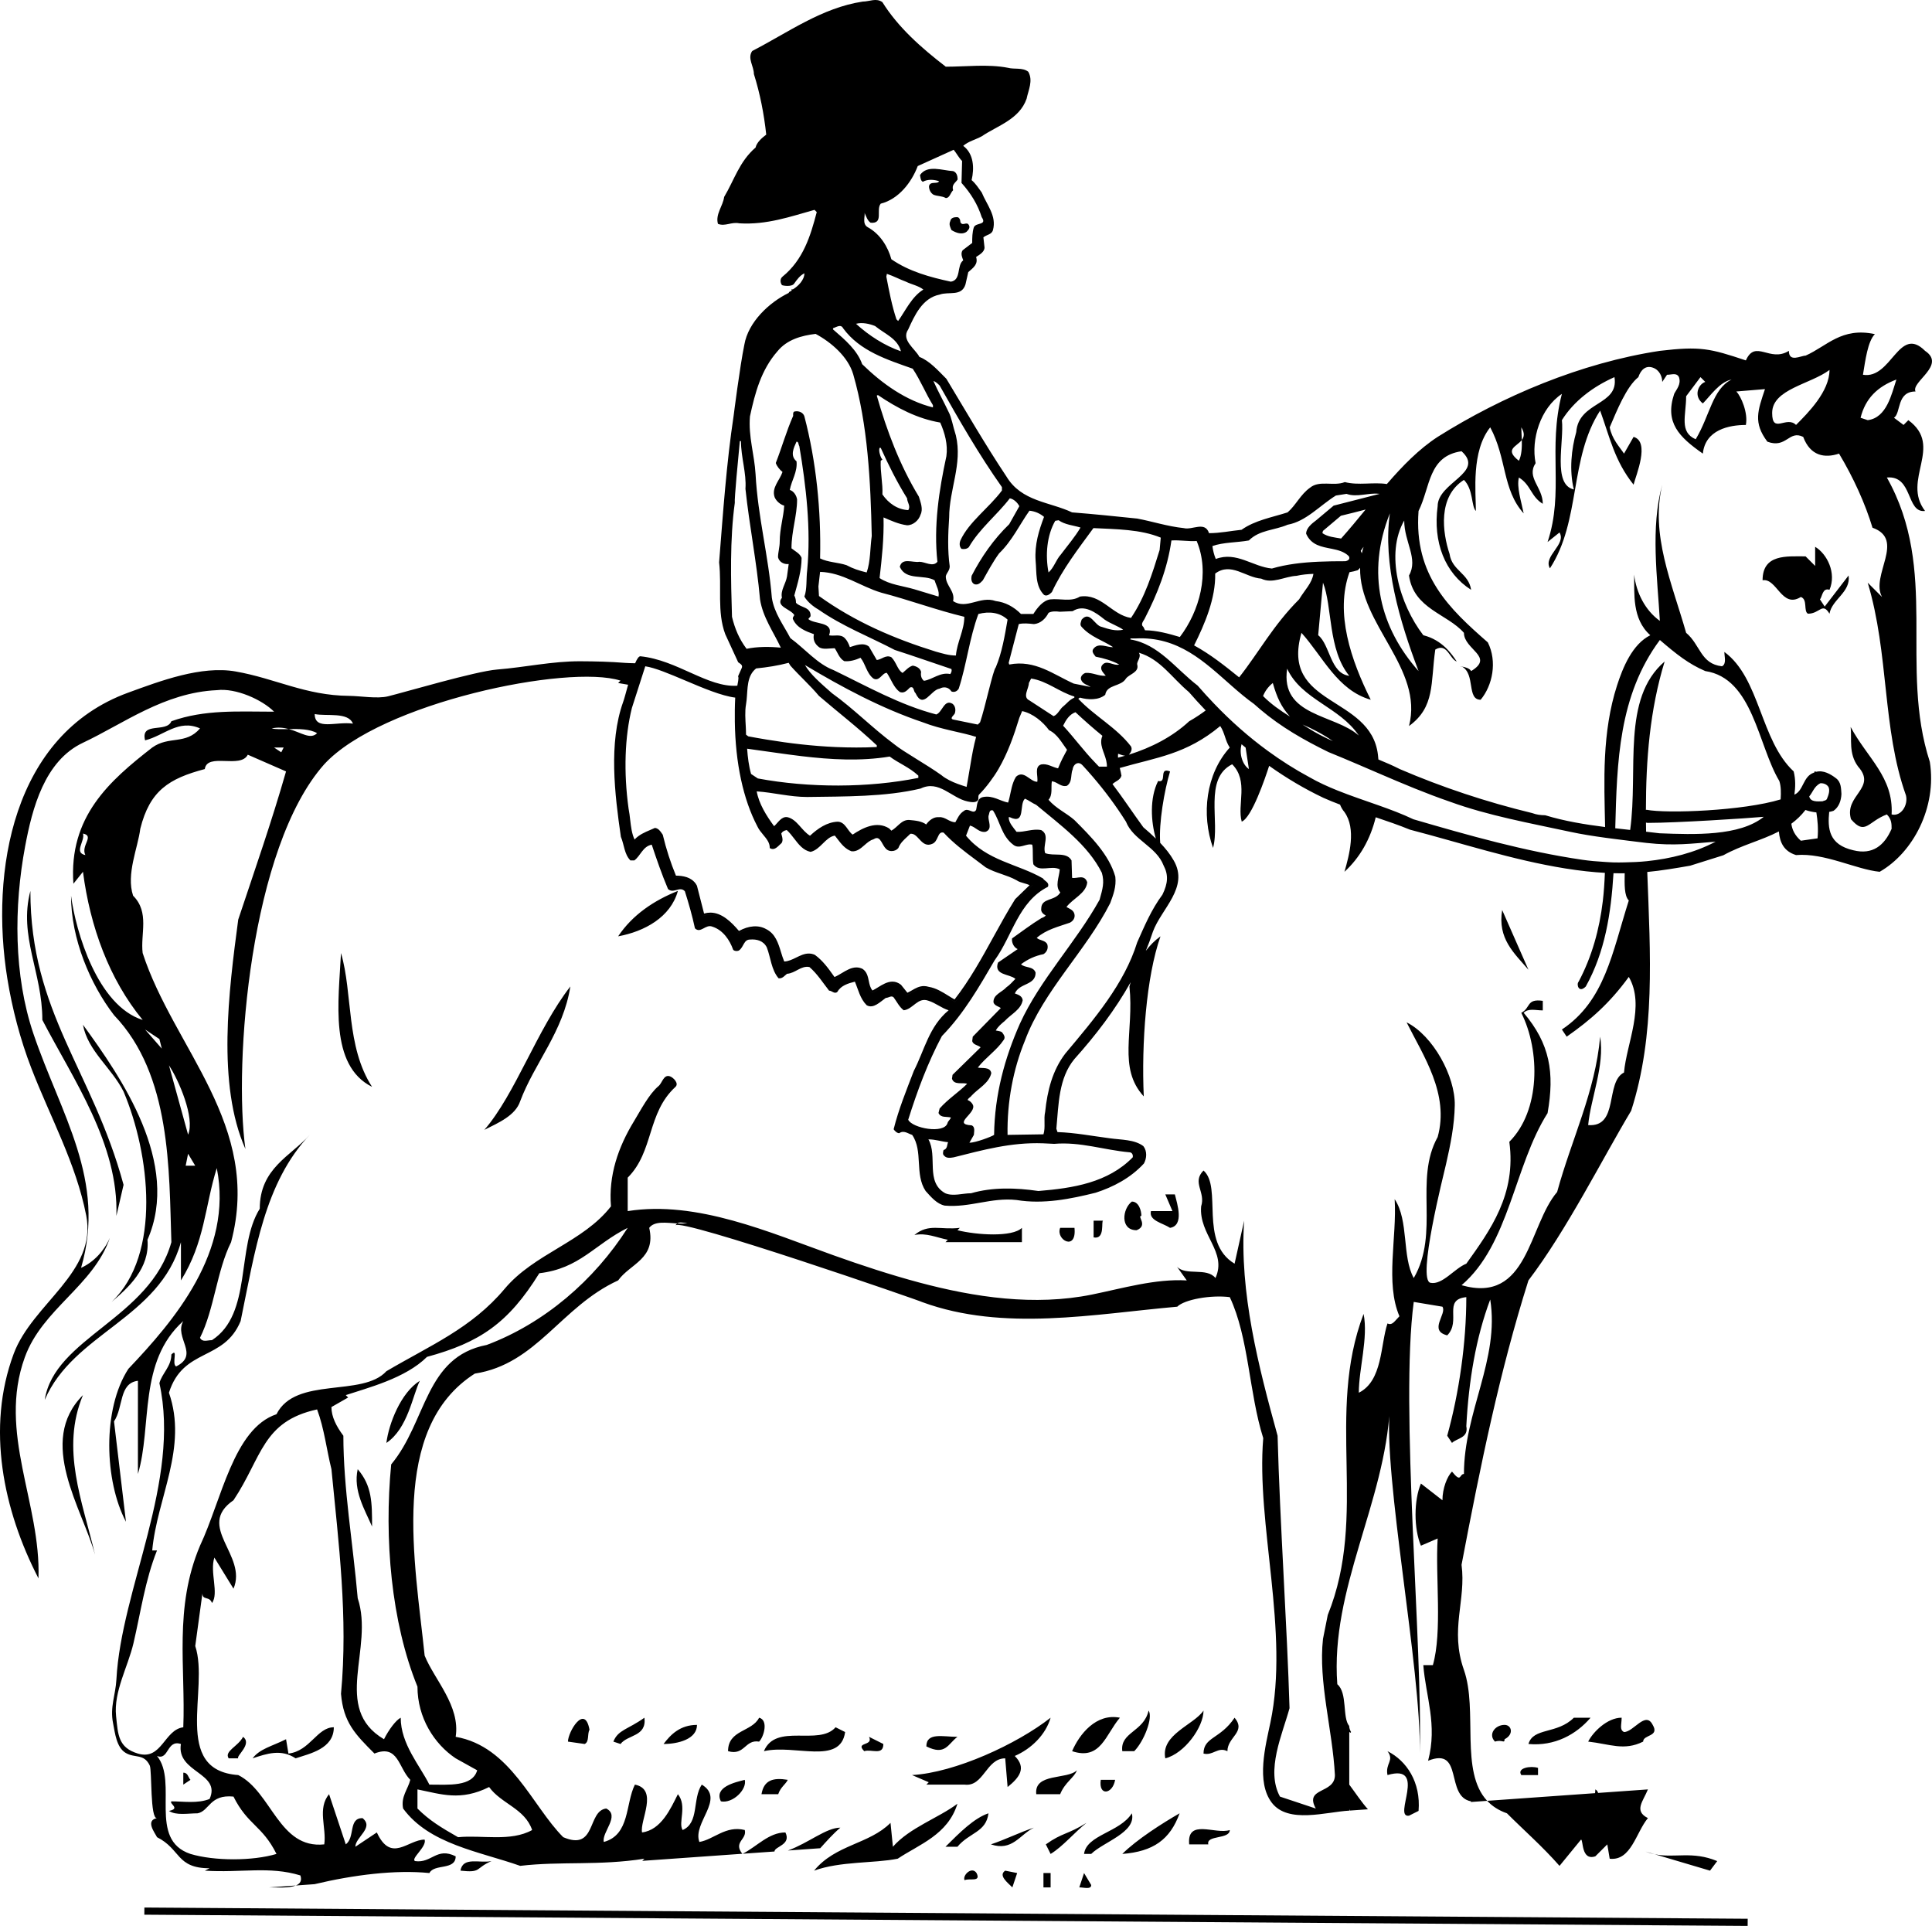<?xml version="1.0" encoding="utf-8"?>
<!-- Generator: Adobe Illustrator 17.0.0, SVG Export Plug-In . SVG Version: 6.00 Build 0)  -->
<!DOCTYPE svg PUBLIC "-//W3C//DTD SVG 1.1//EN" "http://www.w3.org/Graphics/SVG/1.1/DTD/svg11.dtd">
<svg version="1.1" id="Layer_1" xmlns="http://www.w3.org/2000/svg" xmlns:xlink="http://www.w3.org/1999/xlink" x="0px" y="0px"
	 width="216px" height="215.305px" viewBox="0 0 216 215.305" enable-background="new 0 0 216 215.305" xml:space="preserve">
<path d="M191.986,208.053c-2.779-1.158-4.755-0.311-6.974-0.76l6.171,1.829L191.986,208.053z M185.012,207.294l-1.041-0.309
	C184.329,207.126,184.673,207.225,185.012,207.294z M86.59,206.98c-0.023-0.555,1.915-0.734,1.218-2.13
	c-1.857,0-3.184,1.576-4.77,2.381L86.59,206.98z M93.952,204.315c-1.573,0-3.529,1.7-5.862,2.556l3.612-0.256
	C92.386,205.862,93.08,205.059,93.952,204.315z M210.952,53.381c2.938-0.268,2.138,4.007,4.273,3.739
	c-2.672-3.473,2.135-7.212-1.87-10.15l-0.535,0.535l-1.069-0.803c0.8-0.534,0.268-2.938,2.407-2.938
	c-0.537-1.069,3.47-2.938,1.066-4.542c-2.938-2.938-3.741,3.207-6.943,2.672c0.266-1.604,0.532-3.739,1.332-4.542
	c-3.739-0.801-5.34,1.335-7.746,2.404c-0.532,0-1.869,0.803-1.869-0.535c-2.136,1.338-3.739-1.335-4.808,1.069
	c-4.008-1.335-5.076-1.603-9.616-1.069c-8.815,1.338-17.63,5.076-24.842,9.618c-2.084,1.355-3.923,3.24-5.678,5.271
	c-1.545-0.235-3.174,0.177-4.701-0.217c-1.254,0.501-2.822-0.251-3.891,0.628c-1.064,0.752-1.568,1.943-2.508,2.758
	c-1.758,0.565-3.64,0.879-5.147,1.945c-1.254,0.127-2.381,0.378-3.638,0.378c-0.441-1.381-1.882-0.314-2.822-0.565
	c-1.821-0.188-3.516-0.753-5.208-1.067c-2.447-0.251-4.833-0.501-7.28-0.691c-2.508-1.19-5.646-1.19-7.341-4.015
	c-2.384-3.577-4.516-7.278-6.713-10.918c-0.942-0.942-1.882-2.009-3.012-2.447c-0.501-0.942-2.069-1.882-1.254-3.075
	c0.689-1.507,1.568-3.514,3.511-3.891c1.006-0.375,2.447,0.251,2.888-1.13l0.314-1.381c0.565-0.501,1.13-0.879,0.876-1.695
	c0.38-0.251,0.942-0.562,0.942-1.066l-0.127-1.13c0.38-0.311,0.942-0.311,1.069-0.815c0.438-1.568-0.689-2.822-1.256-4.203
	c-0.375-0.502-0.628-0.942-1.13-1.381c0.314-1.317,0.253-2.948-0.94-3.828c0.565-0.501,1.38-0.691,2.069-1.066
	c1.758-1.193,4.205-1.884,5.021-4.205c0.187-0.942,0.752-2.009,0.187-3.012c-0.628-0.502-1.568-0.251-2.26-0.441
	c-2.257-0.438-4.704-0.124-6.963-0.124c-2.698-2.072-5.332-4.392-7.09-7.217c-0.689-0.502-1.444-0.063-2.196-0.063
	C91.877,0.869,88.113,3.63,84.098,5.7c-0.567,0.815,0.188,1.695,0.188,2.574c0.689,2.196,1.13,4.456,1.38,6.776
	c-0.504,0.377-1.066,0.879-1.193,1.444c-1.819,1.568-2.384,3.64-3.513,5.522c-0.124,1.003-1.003,1.945-0.691,3.012
	c0.815,0.314,1.507-0.251,2.386-0.063c3.075,0.188,5.71-0.752,8.407-1.505l0.251,0.251c-0.689,2.635-1.505,5.332-3.828,7.215
	c-0.312,0.253-0.251,0.691-0.063,0.942c0.063,0.063,1.13,0.251,1.383-0.188c0.312-0.441,0.626-0.879,1.127-1.13
	c0,0.752-0.692,1.444-1.317,1.819c0-0.063-0.063,0-0.124-0.063c0.124,0.314-0.253,0.19-0.314,0.441
	c-2.199,1.067-4.519,3.263-4.957,5.773c-0.504,2.447-1.193,7.906-1.193,7.906c-0.815,5.396-1.191,10.918-1.631,16.44
	c0.314,2.761-0.251,5.522,0.689,8.032l1.444,3.136c0.253,0.19,0.567,0.314,0.377,0.692c-0.753,1.695-0.099,0.109-0.474,1.93
	c-3.303,0.225-6.718-2.875-10.837-3.291c-0.184-0.005-0.385,0.309-0.587,0.781c-0.442-0.011-0.838-0.02-1.134-0.043
	c-1.656-0.134-3.318-0.172-4.98-0.18c-3.135-0.015-6.21,0.676-9.323,0.924c-2.405,0.192-10.306,2.533-12.183,2.992
	c-1.206,0.297-3.078-0.035-4.354-0.048c-4.884-0.041-8.226-1.943-12.694-2.728c-3.841-0.676-8.434,1.066-11.989,2.361
	C1.394,82.137-1.113,97.432,0.821,109.401c0.543,3.364,1.448,6.814,2.676,9.996c2.12,5.499,4.992,10.631,6.14,16.473
	c1.254,6.373-6.009,9.836-8.106,15.47c-3.092,8.298-1.165,17.491,2.769,25.106c0.294-8.41-4.579-16.278-1.529-24.706
	c1.964-5.431,7.683-7.992,9.516-13.37c-0.636,1.459-1.811,2.731-3.222,3.361c2.856-9.793-2.274-17.149-5.33-26.175
	c-2.214-6.54-2.187-14.201-0.926-20.939c0.797-4.256,2.17-9.563,6.465-11.584c4.542-2.138,9.084-5.611,14.961-5.879
	c2.136-0.266,5.074,1.069,6.409,2.406c-4.007,0-7.746-0.268-11.485,1.069c-0.535,1.335-3.473,0-2.938,2.135
	c2.138-0.534,3.739-2.404,6.143-1.335c-1.603,1.869-3.473,0.8-5.342,2.138c-4.808,3.739-9.347,7.746-8.815,15.227l1.069-1.337
	c0.8,6.145,2.938,12.022,6.677,16.564c-5.074-1.603-7.478-9.884-8.012-13.891c0,4.808,2.135,9.884,4.808,13.357
	c6.411,6.677,6.143,17.365,6.411,25.377c-2.407,8.549-13.091,10.687-14.158,17.633c3.204-7.48,12.82-9.084,15.227-17.633v4.276
	c2.67-4.276,2.67-8.281,4.007-12.557c1.869,9.35-4.808,17.096-9.884,22.441c-2.938,4.539-2.672,12.554-0.269,17.096l-1.335-11.219
	c1.069-1.604,0.535-4.276,2.672-4.542v10.419c1.601-5.342,0-12.557,5.074-17.099c-1.066,1.872,1.87,3.742-0.803,5.077
	c-0.532-0.266,0.268-2.136-0.532-1.335c0,1.335-1.069,2.138-1.337,3.204c2.406,10.953-4.271,22.976-4.808,33.126
	c-0.092,1.738-0.74,3.065-0.372,4.897c0.215,1.074,0.369,2.68,1.398,3.303c1.039,0.631,2.047,0.04,2.705,1.421
	c0.252,0.529,0.024,6.031,0.811,5.874c-1.335,0.266-0.266,1.604,0,2.135c2.672,1.338,2.136,3.473,5.877,3.473l-0.534,0.268
	c4.007,0.266,7.214-0.534,10.685,0.535c0.2,0.598-0.048,0.937-0.507,1.125l2.087-0.149c4.385-1.041,9.023-1.626,12.843-1.244
	c0.537-1.069,2.938-0.266,2.938-1.869c-2.136-1.069-2.67,0.801-4.539,0.534c-0.535-0.266,1.335-1.603,1.069-2.404
	c-1.869,0-3.739,2.67-5.345-0.8l-2.401,1.601c0-1.069,2.135-2.135,0.8-3.205c-1.604,0-0.8,2.135-1.869,2.938l-1.87-5.611
	c-1.338,1.604-0.269,3.742-0.537,5.611c-5.074,0.535-5.877-5.877-9.616-7.749c-7.478-0.532-3.204-9.616-4.808-14.424l0.801-5.877
	c0,0.8,0.803,0.266,1.069,1.069c0.803-1.069-0.266-3.473,0.268-5.077l2.138,3.473c1.601-3.742-4.276-6.946,0-9.885
	c3.205-4.81,3.205-8.815,9.347-10.153c0.801,2.138,1.069,4.542,1.604,6.68c0.803,8.281,1.869,16.561,1.069,25.111
	c0.266,3.205,1.604,4.542,3.739,6.678c2.673-1.069,2.673,1.603,4.007,2.938c-0.266,1.069-1.069,1.872-0.803,3.207
	c2.938,4.007,8.549,4.808,13.091,6.411c4.539-0.535,8.815,0,13.889-0.8l-0.241,0.241l11.181-0.793
	c-1.039-1.32,0.545-1.591,0.279-2.655c-2.138-0.535-3.47,1.069-5.076,1.335c-0.801-2.135,2.938-4.808,0.268-6.411
	c-1.069,1.604-0.268,4.276-2.138,5.077c-0.532-0.801,0.534-2.673-0.532-4.008c-0.803,1.604-1.869,4.008-4.007,4.276
	c-0.268-1.338,1.869-4.81-0.8-5.345c-1.069,2.138-0.537,5.611-3.475,6.411c-0.266-1.066,1.869-2.938,0.268-3.739
	c-2.138,0.266-1.069,4.808-4.808,3.204c-3.473-3.473-5.877-10.15-12.022-11.219c0.537-3.473-2.401-6.411-3.47-9.081
	c-1.069-10.419-4.007-25.38,5.608-31.522c6.946-1.069,9.616-7.48,16.027-10.419c1.335-1.872,4.273-2.404,3.473-5.877
	c0.598-0.795,1.933-0.557,3.126-0.491c0.294-0.21,0.719-0.043,1.147-0.043c-0.342,0.068-0.737,0.066-1.147,0.043
	c-0.071,0.051-0.137,0.119-0.188,0.223c0.438-0.899,27.64,8.519,27.597,8.575c9.066,3.318,19.176,1.33,28.499,0.509
	c0.801-0.803,3.739-1.337,5.874-1.069c2.138,4.542,2.138,10.685,3.741,15.761c-0.803,9.616,2.938,21.635,0.803,31.786
	c-0.545,2.591-1.619,6.634,0.147,8.962c1.821,2.404,6.096,1.031,8.681,0.894c-0.003-0.079-0.003-0.152-0.013-0.236
	c0,0.068,0.025,0.147,0.058,0.231l2.029-0.144c-0.735-0.821-1.36-1.786-2.087-2.759v-5.877c0.062,0.041,0.112,0.048,0.171,0.079
	c0.003-0.033,0.02-0.058,0.025-0.091c-0.122-0.203-0.199-0.428-0.206-0.669c-0.789-0.937-0.162-3.688-1.327-4.661
	c-0.801-10.685,5.342-20.303,5.877-30.988c-0.773,7.735,3.52,29.268,3.34,38.687c0.347-11.8-2.227-38.754-0.671-50.44l3.207,0.534
	c0.535,0.801-1.603,2.67,0.535,3.205c1.604-1.604-0.535-4.007,2.135-4.273c0,5.077-0.8,10.685-2.135,15.493l0.534,0.803
	c0.532-0.535,1.87-0.535,1.601-1.869c0.268-5.077,1.069-9.884,2.673-14.16c1.066,6.68-2.938,12.557-2.938,19.502
	c-0.535,0-0.266,1.069-1.335-0.268c-0.534,0.535-1.069,1.869-1.069,3.207l-2.404-1.869c-0.803,1.869-0.803,5.074,0,6.946
	l1.869-0.803c-0.266,4.273,0.534,10.419-0.535,14.158h-1.069c0.268,3.473,1.604,6.68,0.535,10.687
	c4.007-1.603,1.869,4.007,4.81,4.539c-0.01,0.028-0.028,0.048-0.041,0.073l1.836-0.131c-3.073-3.278-1.016-10.107-2.599-14.634
	c-1.604-4.542,0.266-7.747-0.266-11.754c2.135-11.219,4.271-21.638,7.478-31.788c4.276-5.611,8.281-13.626,11.485-18.968
	c2.725-8.461,2.141-17.537,1.8-26.693c1.585-0.153,3.113-0.41,4.797-0.703l3.708-1.165c2.034-1.131,4.259-1.651,6.21-2.663
	c0.098,1.21,0.547,2.218,1.917,2.64c3.207-0.266,6.68,1.604,9.352,1.87c3.739-2.135,6.409-7.212,5.608-12.288
	C212.287,74.484,216.829,63.799,210.952,53.381z M9.543,95.588c-1.337-0.266,0-1.604-0.268-2.404
	C10.612,93.45,9.006,94.519,9.543,95.588z M212.021,42.428c-0.537,1.603-1.069,4.273-3.207,4.542l-0.8-0.268
	C208.548,44.565,209.883,43.228,212.021,42.428z M204.54,41.358c0,2.404-2.404,4.808-3.741,6.145
	c-1.067-1.069-2.67,1.069-2.67-1.337C198.129,43.496,202.405,42.962,204.54,41.358z M188.513,44.297l1.601-2.138l0.537,0.535
	c-0.803,0.268-1.338,1.604-0.269,2.406c0.8-0.803,1.87-2.406,3.207-2.672c-2.138,1.069-2.407,4.007-4.007,6.677
	C187.713,48.304,188.513,46.435,188.513,44.297z M180.498,42.159c0.537,3.207-4.007,2.673-4.273,6.146
	c-0.534,1.869-0.8,4.273-0.266,6.411c-2.406-0.535-1.069-5.343-1.337-7.747C175.959,44.831,178.097,43.228,180.498,42.159z
	 M170.143,49.186c-0.018-0.565-0.061-1.084-0.061-1.416C170.49,48.423,170.396,48.851,170.143,49.186
	c0.02,0.8-0.015,1.697-0.329,2.325C168.147,50.212,169.563,49.943,170.143,49.186z M152.253,61.86
	c-0.031-0.096-0.076-0.187-0.121-0.277c0.107-0.152,0.202-0.307,0.32-0.456C152.372,61.374,152.307,61.618,152.253,61.86z
	 M149.937,60.203c-0.723-0.13-1.477-0.178-2.091-0.601l0.061-0.251l2.009-1.695c0.934-0.225,1.85-0.452,2.76-0.695
	C151.768,58.07,150.862,59.167,149.937,60.203z M155.39,57.388c-0.8,5.608,1.069,12.02,3.207,17.631
	C154.321,70.211,152.72,64.066,155.39,57.388z M139.624,60.418c1.193-1.193,2.888-1.13,4.332-1.758
	c2.07-0.375,3.577-2.133,5.396-3.263l1.191-0.188c1.155,0.424,2.427-0.142,3.588-0.009c0.038,0.004,0.078,0.003,0.116,0.009
	l-0.157,0.04l-4.988,1.277l-1.945,1.631c-0.502,0.377-1.13,0.879-1.13,1.507c0.574,1.303,1.734,1.458,2.851,1.683
	c0.712,0.143,1.406,0.314,1.919,0.827c0.188,0.314-0.063,0.502-0.378,0.565c-1.005,0-2.026,0.009-3.042,0.056
	c-1.777,0.082-3.54,0.28-5.177,0.76c-2.133-0.19-3.952-1.945-6.275-1.067c-0.187-0.441-0.311-0.942-0.377-1.444
	C136.802,60.605,138.246,60.668,139.624,60.418z M147.912,65.134c1.066,2.672,0.532,7.48,2.938,10.419
	c-2.138-0.268-2.138-3.473-3.475-4.542L147.912,65.134z M135.86,64.121c1.758-1.32,3.389,0.438,5.147,0.565
	c1.254,0.626,2.634-0.253,3.952-0.314c0.596-0.14,1.232-0.194,1.883-0.219c-0.169,1.059-0.965,1.789-1.602,2.851
	c-2.889,2.887-4.527,5.964-6.703,8.717c-1.61-1.296-3.18-2.555-5.036-3.572C134.694,69.765,135.923,66.882,135.86,64.121z
	 M143.905,74.75c1.601,3.473,5.877,4.276,8.012,7.48C149.245,79.826,143.102,80.095,143.905,74.75z M149.015,82.851
	c-0.963-0.432-1.901-0.906-2.784-1.474c-0.199-0.13-0.404-0.255-0.606-0.382C146.807,81.493,147.966,82.116,149.015,82.851z
	 M144.211,80.103c-1.058-0.668-2.097-1.376-3-2.293c0.219-0.541,0.564-1.036,1.09-1.456
	C142.764,77.972,143.229,78.991,144.211,80.103z M133.79,60.481c1.507,3.577,0.314,7.843-1.882,10.73
	c-1.257-0.377-2.591-0.74-3.891-0.752l-0.188-0.377c-0.375-0.314,0.061-0.692,0.188-1.003c1.381-2.7,2.51-5.522,2.949-8.661
	C131.908,60.354,132.85,60.544,133.79,60.481z M117.978,58.221l0.378-0.063c0.689,0.502,1.631,0.565,2.447,0.816
	c-0.628,1.066-1.444,2.009-2.196,3.012c-0.565,0.628-0.752,1.444-1.38,2.009C116.851,62.049,117.039,59.853,117.978,58.221z
	 M105.052,43.098c2.199,3.891,4.392,7.719,6.966,11.359v0.375c-1.444,1.945-3.703,3.516-4.643,5.585
	c-0.124,0.314-0.124,0.692,0.124,0.942c0.314,0.061,0.628,0,0.816-0.19c1.196-2.069,3.138-3.577,4.582-5.459
	c0.438,0.063,0.879,0.501,1.066,0.879l-1.13,2.009c-1.758,1.695-3.136,3.701-4.205,5.773c-0.061,0.314-0.061,0.753,0.314,0.94
	c0.441,0.127,0.692-0.187,0.942-0.438c0.565-1.003,1.13-2.072,1.819-3.012c1.444-1.38,2.32-3.263,3.39-4.77
	c0.628,0.063,1.19,0.314,1.631,0.692c-0.565,1.505-1.069,3.073-0.942,4.894c0.127,1.317-0.061,2.824,0.942,3.828
	c0.314,0.188,0.628-0.063,0.876-0.314c1.193-2.574,2.949-4.831,4.646-7.154c2.508,0.127,5.269,0.127,7.528,1.066l-0.127,1.38
	c-0.816,2.637-1.631,5.272-3.199,7.595c-2.133-0.314-3.326-2.761-5.71-2.386c-1.006,0.628-2.196,0.19-3.326,0.314
	c-0.816,0.127-1.444,0.942-1.882,1.632h-1.381c-0.816-0.816-1.758-1.318-2.822-1.444c-1.758-0.626-3.263,1.006-4.77,0
	c0.251-1.127-0.816-1.692-0.816-2.761c0.063-0.375,0.438-0.626,0.438-1.127c-0.248-1.758-0.188-3.64-0.061-5.461
	c0-3.136,1.505-5.96,0.752-9.16c-0.342-1.064-0.484-2.027-0.816-2.637c-0.565-1.191-1.193-2.32-1.695-3.45
	C104.613,42.66,104.864,42.911,105.052,43.098z M127.141,74.287c-0.066-0.377,0.501-0.816,0.188-1.32
	c2.409,0.724,3.65,2.771,5.593,4.4c0.61,0.705,1.238,1.387,1.876,2.055c-0.568,0.422-1.174,0.828-1.846,1.208
	c-1.869,1.735-4.207,2.937-6.744,3.738c0.222-0.249,0.413-0.582,0.242-0.922c-1.631-2.133-4.078-3.387-5.9-5.332l0.19-0.127
	c0.879,0.251,2.07,0.314,2.825-0.314c0.187-1.191,1.755-0.879,2.32-1.819C126.259,75.353,127.389,75.163,127.141,74.287z
	 M139.262,83.577l0.367,2.395c-0.664-0.444-1.133-1.622-0.819-2.773C138.96,83.326,139.111,83.452,139.262,83.577z M116.598,98.194
	c-2.822-1.634-6.272-1.945-8.595-4.77l0.438-1.13c0.628,0.127,1.003,0.816,1.758,0.692c0.816-0.314,0.251-1.193,0.314-1.758
	c0.124-0.314,0.061-0.752,0.502-0.628c0.815,1.256,0.942,2.824,2.26,3.828c0.689,0.565,1.441-0.187,2.133,0
	c0.124,0.628,0,1.507,0.124,2.196c0.692,0.942,2.009,0.063,2.951,0.565c-0.066,0.879-0.568,1.882,0.061,2.574
	c-0.565,1.003-2.133,0.565-2.133,1.819c-0.063,0.378,0.251,0.628,0.501,0.753c-0.127,0.19-0.375,0.253-0.501,0.314
	c-1.13,0.692-2.196,1.507-3.263,2.26c-0.064,0.438,0.187,1.003,0.628,1.193c-0.755,0.502-1.444,1.003-2.199,1.505
	c-0.502,1.444,1.32,1.256,1.945,1.821c-0.314,0.314-0.626,0.689-1.003,0.94c-0.502,0.565-1.505,0.815-1.444,1.695
	c0.127,0.377,0.568,0.438,0.816,0.628l-3.136,3.199l-0.061,0.501c0.124,0.441,0.689,0.441,0.94,0.691l-3.139,3.075l-0.061,0.438
	c0.248,0.753,1.19,0.377,1.692,0.565c-0.94,0.94-2.133,1.695-3.075,2.761l-0.124,0.501c0.251,0.565,0.879,0.377,1.381,0.502
	c-0.063,0.251-0.314,0.377-0.375,0.628c-0.377,1.254-3.954,0.565-4.393-0.377c1.003-3.199,2.194-6.399,3.764-9.35
	c2.508-2.571,4.205-5.583,5.897-8.471c2.006-2.761,2.634-6.525,5.96-8.22C117.353,98.632,116.785,98.506,116.598,98.194z
	 M83.406,78.74c0.028-0.153,0.047-0.312,0.064-0.471c0.134-1.277,0.006-2.706,1.066-3.544c1.254-0.127,2.447-0.314,3.64-0.628
	l0.188,0.314c1.066,1.193,2.26,2.259,3.199,3.389c2.196,1.882,4.329,3.513,6.462,5.522v0.188c-1.528,0.078-3.049,0.069-4.561,0.004
	c-2.6-0.113-5.171-0.411-7.693-0.826c-0.708-0.117-1.414-0.239-2.114-0.371l-0.251-0.188c0-0.289-0.012-0.582-0.027-0.876
	C83.335,80.397,83.267,79.533,83.406,78.74z M108.504,85.432c-0.103,0.628-0.209,1.259-0.322,1.891
	c-0.039,0.214-0.073,0.428-0.116,0.642c-0.67-0.209-1.334-0.429-1.947-0.749c-0.307-0.16-0.605-0.338-0.877-0.568
	c-0.836-0.598-1.87-1.236-2.829-1.83c-1.003-0.622-1.924-1.195-2.442-1.623c-2.447-1.819-4.517-3.952-6.964-5.71
	c-1.292-1.14-2.383-2.072-3.012-3.139c4.205,2.51,8.531,4.833,13.177,6.401c2.064,0.811,4.453,1.13,5.958,1.631
	C108.854,83.381,108.674,84.402,108.504,85.432z M89.626,84.532c3.262,0.388,6.576,0.583,9.843,0.044
	c1.003,0.752,2.196,1.193,3.202,2.133v0.218v0.033c-5.585,1.13-12.235,1.13-17.945,0.063l-0.755-0.501
	c-0.251-0.879-0.375-1.882-0.441-2.824C85.524,83.965,87.564,84.286,89.626,84.532z M90.246,89.095
	c4.202-0.063,8.721,0,12.673-0.942c2.072-1.003,3.453,1.066,5.271,1.444c0.314,0.063,0.879,0.188,1.13-0.127
	c0.124-0.124,0-0.438,0.124-0.626c0.452-0.453,0.847-0.933,1.216-1.425c0.353-0.47,0.681-0.952,0.971-1.451
	c1.048-1.799,1.73-3.759,2.331-5.722l0.314-0.752c1.191,0.251,2.32,1.191,3.009,2.133c0.942,0.438,1.444,1.444,2.011,2.196
	c-0.343,0.623-0.671,1.248-0.918,1.871c-0.026,0.066-0.063,0.133-0.087,0.199c-0.626-0.124-1.193-0.565-1.882-0.438
	c-0.813,0.25-0.318,1.311-0.441,1.94c0,0.002,0,0.004,0,0.006c-0.009,0-0.017-0.005-0.026-0.005c-0.804-0.03-1.488-1.367-2.354-0.56
	c-0.127,0.197-0.218,0.406-0.298,0.618c-0.277,0.735-0.34,1.538-0.583,2.267c-0.94-0.188-1.692-0.816-2.761-0.626
	c-0.75,0.124-0.689,0.94-0.816,1.441c-0.312,0.565-0.876-0.312-1.378,0.127c-0.502,0.314-0.692,0.816-0.942,1.254
	c-0.689,0-1.13-0.626-1.819-0.565c-0.628-0.061-1.13,0.377-1.444,0.815c-0.502-0.375-1.191-0.438-1.882-0.501
	c-0.879-0.061-1.317,0.815-2.009,1.193l-0.248-0.25c-1.383-0.879-2.951-0.064-4.078,0.689c-0.567-0.375-0.815-1.441-1.697-1.441
	c-1.191,0.061-2.194,0.753-3.073,1.568c-0.94-0.565-1.444-1.819-2.51-2.072c-0.689-0.124-1.067,0.628-1.505,1.006
	c-0.879-1.193-1.695-2.51-1.945-3.891C86.482,88.594,88.3,89.095,90.246,89.095z M120.93,70.082c1.003,1.13,2.381,1.505,3.511,2.26
	c-0.628,0.061-1.631-0.565-2.194,0.188c-0.253,0.314,0.061,0.628,0.248,0.879c0.942,0.188,1.821,0.438,2.637,0.879
	c-0.692,0.188-1.444-0.628-1.945,0.124c-0.251,0.441,0.19,0.816,0.438,1.13c-0.815,0.063-1.444-0.377-2.26-0.314
	c-0.248,0.063-0.626,0.378-0.501,0.752c0.19,0.504,0.692,0.565,1.069,0.816l-1.885-0.375c-2.257-1.006-4.327-2.698-7.214-2.133
	l-0.061-0.19l1.127-4.329c0.504-0.127,1.13-0.063,1.695,0c0.753-0.063,1.317-0.628,1.631-1.254c0.314-0.19,0.816-0.19,1.256-0.127
	l1.442-0.063c1.254-0.816,2.571,0.127,3.577,0.942c0.626,0.438,1.568,0.753,2.07,1.13c-0.816,0.188-1.631-0.063-2.384-0.314
	c-0.816-0.127-1.317-1.882-2.257-0.816C120.864,69.517,120.676,69.831,120.93,70.082z M123.674,85.013
	c0.052,0.224,0.088,0.453,0.077,0.693h-0.879c-0.154-0.147-0.287-0.301-0.432-0.45c-1.28-1.318-2.286-2.721-3.583-4.13
	c0.314-0.628,0.689-1.257,1.381-1.507c0.94,0.879,2.009,1.821,3.012,2.637C122.844,83.219,123.455,84.063,123.674,85.013z
	 M117.791,80.06l-2.698-1.758c-0.816-0.378-0.064-1.317-0.064-1.945l0.251-0.501c1.758,0.251,3.136,1.505,4.833,2.009v0.124
	c-0.567,0.251-0.816,0.628-1.196,0.942C118.482,79.244,118.293,79.869,117.791,80.06z M108.629,125.803
	c-2.257-0.127,0.628-1.38,0.127-2.323c-0.127-0.251-0.375-0.438-0.565-0.501c0-0.188,0.314-0.314,0.438-0.502
	c0.755-0.816,1.945-1.38,2.199-2.51c-0.126-0.752-1.069-0.501-1.507-0.626c0.879-1.13,2.133-1.945,2.885-3.075
	c0.253-0.314,0-0.628-0.188-0.879c-0.188-0.127-0.441-0.127-0.689-0.188c0.248-0.441,0.628-0.755,1.003-1.066
	c0.689-0.755,1.819-1.256,2.006-2.323c-0.061-0.502-0.562-0.628-0.876-0.752c0.502-1.193,2.32-0.879,2.32-2.323
	c-0.251-0.753-1.191-0.502-1.631-0.94c0.755-0.565,1.57-0.942,2.51-1.13c0.314-0.19,0.565-0.565,0.438-1.066
	c-0.188-0.504-0.876-0.441-1.191-0.755c1.066-0.94,2.447-1.254,3.701-1.695c0.377-0.187,0.628-0.562,0.504-1.003
	c-0.127-0.438-0.567-0.565-0.881-0.752c0.692-0.942,2.199-1.507,2.323-2.761c-0.314-0.942-1.13-0.377-1.695-0.501l-0.061-1.945
	c-0.567-1.006-2.009-0.441-2.948-0.816c-0.314-0.879,0.562-2.009-0.441-2.574c-1.003-0.187-1.819,0.251-2.761,0.19
	c-0.375-0.504-0.876-1.006-0.876-1.634h0.124c1.819,0.879,1.003-1.442,1.695-2.07c0.438,0.188,0.816,0.502,1.254,0.689
	c2.698,2.26,5.773,4.456,7.341,7.594c0.314,1.066,0.086,1.814-0.251,3.012c-2.634,4.767-6.652,8.909-8.912,13.866
	c-1.692,3.828-2.822,7.909-2.883,12.425c-0.253,0.187-2.072,0.879-2.761,0.879l0.501-0.879
	C108.882,126.555,109.069,125.99,108.629,125.803z M105.994,127.685c-0.127,0.314-0.061,0.753-0.501,0.879
	c-0.063,0.188-0.127,0.502,0.063,0.628c0.251,0.314,0.689,0.251,1.066,0.187c3.263-0.816,6.399-1.695,9.975-1.568
	c0,0,0.646,0.03,1.257,0.061c2.948-0.251,5.583,0.691,8.405,0.942c0.314,0,0.441,0.314,0.38,0.565
	c-2.761,2.825-6.652,3.45-10.543,3.764c-2.574-0.375-5.145-0.438-7.529,0.251c-0.942,0-2.009,0.377-2.888,0
	c-2.259-1.254-0.816-4.142-1.882-6.024C104.613,127.371,105.242,127.622,105.994,127.685z M116.851,124.296
	c-0.19,0.818,0.061,1.695-0.19,2.51l-4.015,0.063c-0.063-3.701,0.628-7.341,1.945-10.543c2.069-5.583,6.839-10.039,9.535-15.373
	c0.347-0.948,0.692-1.819,0.567-2.949c-0.692-2.447-2.7-4.456-4.58-6.338c-0.942-0.816-2.011-1.254-2.888-2.257
	c0.499-0.562,0.254-1.436,0.374-2.063c0.001-0.003,0.001-0.006,0.001-0.009c0.013,0.001,0.024,0.006,0.037,0.008
	c0.606,0.084,0.983,0.68,1.66,0.494c0.244-0.17,0.353-0.399,0.412-0.647c0.093-0.389,0.06-0.827,0.214-1.172
	c0.018-0.179,0.085-0.334,0.178-0.456c0.204-0.269,0.541-0.356,0.834-0.1c0.04,0.035,0.08,0.067,0.118,0.115
	c0.39,0.417,0.767,0.847,1.14,1.281c1.363,1.587,2.607,3.271,3.691,4.996c0.816,2.07,3.39,2.761,4.205,4.894
	c0.562,1.067,0.486,2.006-0.127,3.263c-1.257,1.695-2.006,3.513-2.822,5.332c-1.444,4.646-4.77,8.534-8.033,12.425
	C117.667,119.652,117.099,121.912,116.851,124.296z M125.786,84.483c-0.26,0.077-0.524,0.146-0.788,0.215
	c-0.005-0.145-0.014-0.29,0.009-0.435C125.267,84.35,125.526,84.46,125.786,84.483z M102.042,74.411
	c-0.441,0.127-0.755,0.502-1.13,0.816c-0.565-0.314-0.689-1.193-1.256-1.755c-0.626-0.314-1.064,0.251-1.631,0.312l-0.876-1.505
	c-0.628-0.502-1.507-0.127-2.133,0.063c-0.127-0.377-0.314-0.755-0.567-1.006c-0.502-0.502-1.191-0.188-1.756-0.314
	c0.565-1.568-1.631-1.191-2.323-1.819l0.253-0.314c0.061-1.066-1.13-0.94-1.631-1.505c0-0.314-0.064-0.565-0.188-0.816
	c0.375-1.38,0.815-2.761,0.815-4.205c-0.19-0.502-0.755-0.752-1.13-1.066c0-1.945,0.626-3.64,0.626-5.459
	c-0.063-0.441-0.377-0.942-0.815-1.067c0.19-1.066,0.879-2.009,0.752-3.202c-0.752-0.626-0.314-1.505,0-2.196
	c0.253,0,0.188,0.314,0.314,0.502c0.755,4.456,1.317,9.289,0.879,13.869c-0.124,0.942,0,2.133-0.314,2.949
	c0.314,0.565,1.006,1.13,1.568,1.444c2.7,1.882,5.649,3.012,8.534,4.519c2.133,0.689,4.268,1.441,6.338,2.133
	c0.064,0.188,0,0.375-0.127,0.565c-1.127-0.251-2.009,0.626-2.948,0.753c-0.314-0.251-0.377-0.628-0.314-1.003
	C102.858,74.661,102.417,74.474,102.042,74.411z M104.613,72.842c-4.643-1.444-9.036-3.326-13.05-6.214L91.5,65.562l0.187-1.631
	c2.513,0.063,4.519,1.631,6.839,2.323c3.139,0.816,6.15,1.945,9.286,2.698c0,1.507-0.815,2.825-0.94,4.329
	C106.058,73.281,105.305,73.03,104.613,72.842z M104.804,62.801c-0.502,0.628-1.383,0-2.009,0c-0.752,0.127-1.945-0.502-2.196,0.565
	c0.689,1.571,2.698,0.816,3.891,1.507c0.187,0.628,0.562,1.193,0.438,1.819l-2.698-0.816c-1.257-0.375-2.761-0.502-3.891-1.254
	c0.253-2.196,0.501-4.456,0.441-6.779c0.877,0.377,1.692,0.755,2.634,0.879c0.689,0,1.317-0.565,1.505-1.191
	c0.314-0.628,0-1.38-0.188-2.009c-2.133-3.513-3.577-7.341-4.706-11.295l0.127-0.063c2.133,1.444,4.393,2.637,6.966,3.075
	c0.501,1.13,0.876,2.447,0.689,3.764C104.991,54.771,104.363,58.786,104.804,62.801z M98.526,51.194
	c-0.124-0.251-0.312-0.816-0.187-1.13h0.127c0.877,1.945,1.819,3.828,2.949,5.646c0,0.441,0.441,0.879,0.126,1.317
	c-1.193-0.061-2.199-0.753-2.887-1.755c0.063-1.193-0.251-2.51-0.188-3.764l0.188-0.127L98.526,51.194z M100.411,35.882
	l-0.188-0.187c-0.504-1.505-0.815-3.136-1.13-4.77l0.061-0.312c0.755,0.251,1.444,0.626,2.133,0.877
	c0.628,0.314,1.383,0.441,1.945,0.879C101.916,33.184,101.227,34.755,100.411,35.882z M96.647,23.774
	c0.188,0.375,0.314,0.876,0.689,1.127c1.504,0.127,0.565-1.441,1.13-2.133c2.006-0.502,3.45-2.384,4.139-4.205l4.017-1.819
	c0.314,0.377,0.565,0.879,0.942,1.257l-0.066,2.447c1.069,1.191,1.822,2.447,2.26,3.827c0.628,0.94-0.628,0.565-0.877,1.13
	c-0.187,0.565-0.187,1.19-0.187,1.755l-1.069,0.816c-0.251,0.377-0.061,0.752,0.064,1.13c-0.753,0.565-0.19,2.196-1.381,2.384
	c-2.32-0.502-4.643-1.127-6.652-2.508c-0.375-1.381-1.254-2.825-2.634-3.577C96.333,25.027,96.771,24.085,96.647,23.774z
	 M97.837,36.447c1.066,0.879,2.51,1.38,2.888,2.825c-1.821-0.628-3.577-1.758-5.021-3.075
	C96.394,36.009,97.209,36.196,97.837,36.447z M93.131,36.697c0.377-0.124,0.879-0.502,1.13,0c1.885,2.574,4.957,3.516,7.782,4.519
	c0.877,1.317,1.444,2.761,2.26,4.078v0.251c-3.014-0.752-5.649-2.634-7.908-4.831c-0.562-1.568-1.879-2.698-3.263-3.891
	L93.131,36.697L93.131,36.697z M83.845,46.551c0.567-2.637,1.256-5.208,3.075-7.28c1.069-1.317,2.7-1.758,4.266-1.945
	c1.758,0.942,3.64,2.574,4.205,4.519c1.631,5.646,1.945,11.984,2.072,18.071c-0.19,1.317-0.127,2.825-0.568,4.078
	c-0.815-0.188-1.565-0.438-2.257-0.815c-0.94-0.314-2.069-0.314-2.951-0.753c0.127-5.335-0.436-10.857-1.755-15.875
	c-0.124-0.441-0.626-0.628-1.003-0.565c-0.314,0-0.251,0.314-0.251,0.502c-0.755,1.695-1.256,3.513-1.945,5.271
	c0.127,0.375,0.441,0.752,0.752,1.003c-0.312,0.942-1.254,1.758-0.879,2.825c0.188,0.438,0.628,0.816,1.069,0.94
	c-0.066,1.257-0.501,2.574-0.501,4.018c0,0.626-0.19,1.191-0.19,1.756c0.124,0.502,0.626,0.816,1.193,0.752l-0.188,1.381
	c-0.127,0.816-0.755,1.57-0.567,2.386c-0.753,1.003,1.003,1.254,1.383,1.945c-0.066,0.124-0.253,0.314-0.127,0.501
	c0.438,0.94,1.444,1.317,2.32,1.631c-0.127,0.565,0.063,1.067,0.565,1.444c0.438,0.314,1.193,0.124,1.758,0.124
	c0.312,0.441,0.502,1.13,1.066,1.444c0.628,0.063,1.254-0.127,1.819-0.377c0.565,0.691,0.689,1.758,1.444,2.323
	c0.689,0.377,1.003-0.691,1.505-0.628c0.502,0.752,0.755,1.631,1.444,2.133c0.501,0.19,0.816-0.188,1.13-0.502
	c0.502-0.188,0.375,0.441,0.628,0.628c0.876,1.882,1.692-0.377,2.695-0.502c0.441-0.251,1.006-0.19,1.32,0.314
	c0.312,0.124,0.626,0,0.816-0.314c0.879-2.698,1.193-5.649,2.196-8.346c1.191-0.314,2.383-0.188,3.263,0.628
	c-0.314,1.819-0.628,3.701-1.317,5.332c-0.314,0.314-1.193,4.519-1.758,6.151L109.321,81l-2.761-0.565
	c-0.438-0.124,0.124-0.502,0.19-0.689c0.124-0.377,0.061-0.816-0.253-1.067c-0.94-0.565-1.13,0.94-1.819,1.191
	c-4.078-1.066-7.716-3.136-11.482-4.957c-1.819-0.689-3.199-2.383-4.831-3.577c-0.755-1.441-1.819-2.822-2.072-4.517
	c-0.375-4.707-1.565-9.036-1.819-13.806C84.346,50.817,83.657,48.808,83.845,46.551z M81.838,68.952
	c-0.127-4.078-0.251-8.658,0.314-12.739c-0.063-0.375,0.375-4.957,0.562-6.9h0.127c0,1.819,0.628,3.574,0.501,5.332
	c0.441,4.142,1.257,8.157,1.631,12.362c0.314,2.009,1.507,3.64,2.323,5.396c-1.254-0.124-2.637-0.124-3.828,0.127
	C82.654,71.462,82.152,70.269,81.838,68.952z M76.678,75.874c2.03,0.859,4.129,1.748,5.648,1.914l0.104,0.011l-0.006,0.104
	c-0.001,0.023-0.001,0.045-0.002,0.068c-0.052,0.955-0.06,1.887-0.045,2.805c0.071,4.52,0.929,8.547,2.507,11.531
	c0.141,0.306,0.377,0.591,0.605,0.866c0.372,0.45,0.757,0.914,0.785,1.499c0.238,0.094,0.5-0.149,0.726-0.37
	c0.073-0.072,0.145-0.141,0.212-0.197c0.108-0.198,0.04-0.441-0.026-0.677c-0.022-0.08-0.044-0.158-0.06-0.232l-0.006-0.032
	l0.012-0.03c0.12-0.297,0.394-0.483,0.836-0.568l0.052-0.01l0.04,0.035c0.346,0.299,0.632,0.672,0.909,1.032
	c0.483,0.63,0.94,1.225,1.652,1.385c0.463-0.118,0.828-0.478,1.214-0.857c0.444-0.438,0.904-0.89,1.537-0.96l0.059-0.007
	l0.038,0.046c0.108,0.134,0.212,0.27,0.314,0.403c0.426,0.555,0.828,1.079,1.459,1.322c0.025,0,0.059,0.001,0.098,0.001
	c0.436,0,0.794-0.313,1.173-0.644c0.314-0.274,0.64-0.558,1.029-0.674c0.181-0.111,0.343-0.165,0.493-0.165
	c0.402,0,0.613,0.375,0.817,0.736c0.141,0.25,0.286,0.507,0.484,0.626c0.098,0.06,0.224,0.092,0.354,0.092
	c0.225,0,0.433-0.09,0.561-0.24c0.205-0.548,0.633-0.94,1.046-1.319c0.12-0.11,0.24-0.221,0.354-0.334l0.023-0.024l0.033-0.006
	c0.521-0.102,0.867,0.274,1.198,0.632c0.277,0.3,0.54,0.584,0.89,0.584c0.106,0,0.216-0.025,0.335-0.078
	c0.262-0.096,0.385-0.368,0.504-0.631c0.142-0.313,0.302-0.666,0.706-0.666c0.075,0,0.158,0.013,0.245,0.038l0.029,0.008
	l0.021,0.022c1.072,1.168,2.364,2.132,3.613,3.063c0.359,0.269,0.72,0.537,1.077,0.812c0.526,0.309,1.102,0.509,1.712,0.72
	c0.573,0.199,1.166,0.404,1.727,0.716c0.215,0.153,0.48,0.228,0.762,0.306c0.286,0.079,0.582,0.161,0.817,0.329l0.106,0.076
	l-1.786,1.723c-0.843,1.349-1.64,2.798-2.41,4.198c-1.315,2.394-2.677,4.868-4.419,7.086l-0.057,0.072l-0.08-0.043
	c-0.275-0.146-0.55-0.317-0.814-0.481c-0.649-0.404-1.321-0.821-2.104-0.951c-0.7-0.212-1.187,0.062-1.72,0.367
	c-0.194,0.112-0.395,0.228-0.604,0.314l-0.076,0.031l-0.803-1.003c-0.244-0.186-0.513-0.285-0.804-0.285
	c-0.518,0-1.027,0.313-1.52,0.617c-0.237,0.146-0.461,0.283-0.685,0.387l-0.069,0.032l-0.054-0.054
	c-0.347-0.347-0.44-0.802-0.53-1.241c-0.097-0.473-0.188-0.918-0.585-1.192c-0.18-0.089-0.375-0.136-0.581-0.136
	c-0.521,0-1.037,0.309-1.535,0.607c-0.3,0.18-0.61,0.366-0.919,0.482l-0.078,0.029l-0.211-0.296
	c-0.572-0.806-1.165-1.639-2.01-2.258c-0.177-0.077-0.371-0.12-0.574-0.12c-0.444,0-0.862,0.205-1.304,0.423
	c-0.471,0.231-0.958,0.471-1.511,0.471h-0.07l-0.029-0.064c-0.161-0.358-0.282-0.756-0.4-1.142
	c-0.297-0.968-0.604-1.969-1.555-2.443c-0.344-0.193-0.72-0.29-1.122-0.29c-0.701,0-1.358,0.293-1.786,0.538l-0.079,0.045
	l-0.06-0.069c-0.849-1.01-1.88-2.041-3.091-2.041c-0.246,0-0.497,0.043-0.743,0.129l-0.112,0.038l-0.846-3.316
	c-0.128-0.255-0.33-0.444-0.573-0.599c-0.12-0.077-0.253-0.144-0.403-0.196c-0.338-0.118-0.737-0.189-1.238-0.189h-0.072
	L75.4,98.046c-0.612-1.466-1.118-3.026-1.505-4.638c-0.029-0.039-0.059-0.081-0.088-0.125c-0.15-0.218-0.305-0.442-0.553-0.498
	c-0.151,0.069-0.305,0.135-0.459,0.199c-0.67,0.284-1.304,0.553-1.791,1.139L70.9,94.248l-0.076-0.145
	c-0.389-0.733-0.483-1.559-0.585-2.432c-0.047-0.408-0.096-0.83-0.178-1.238c-0.565-4.088-0.431-8.113,0.379-11.343l0.753-2.349
	l0.799-2.49l0.09,0.011c1.045,0.131,2.584,0.762,4.231,1.459C76.435,75.773,76.553,75.821,76.678,75.874z M39.459,80.895
	c-1.87-0.266-4.273,0.8-4.273-1.069C36.52,80.095,38.924,79.561,39.459,80.895z M32.29,81.503c1.115-0.02,2.371-0.013,3.161,0.461
	C34.697,82.719,33.673,81.876,32.29,81.503c-0.77,0.013-1.477,0.036-1.915-0.073C31.082,81.273,31.715,81.349,32.29,81.503z
	 M31.713,83.568L31.444,84.1l-0.801-0.532H31.713z M16.22,115.09l1.601,1.066l0.268,1.069L16.22,115.09z M18.89,119.095
	c1.069,1.603,2.938,5.877,2.138,7.749L18.89,119.095z M20.759,130.317l0.268-1.338l0.8,1.338H20.759z M23.432,201.108
	c-1.335,0.534-2.938,0.266-4.273,0.266c-0.269,0.268,1.069,0.803-0.269,1.069c0.801,0.535,2.138,0.269,3.207,0.269
	c1.335-0.269,1.335-2.138,4.007-1.87c1.601,3.205,3.205,3.205,4.808,6.411c-2.672,0.8-6.946,0.8-9.616,0
	c-4.808-1.603-1.337-8.015-3.742-10.953c1.335,0.534,1.069-1.87,2.672-1.338C19.691,198.169,24.767,198.169,23.432,201.108z
	 M59.493,204.581c-2.404,1.335-5.611,0.534-8.281,0.8c-1.87-1.066-3.207-1.869-4.539-3.204v-2.138
	c2.67,0.534,4.808,1.335,8.012-0.266C56.021,201.642,58.69,202.177,59.493,204.581z M54.42,150.351
	c-6.946,1.335-6.68,8.549-10.685,13.357c-0.803,8.281,0,17.631,2.938,24.845c0,3.47,1.869,6.409,4.271,8.012l2.406,1.338
	c-0.537,1.869-3.207,1.601-5.345,1.601c-1.067-2.135-3.205-4.542-3.205-7.48c-0.534,0.269-1.335,1.338-1.869,2.407
	c-5.877-3.473-1.069-10.153-2.938-15.761c-0.534-6.145-1.604-12.291-1.604-18.168c-0.8-1.066-1.335-2.136-1.335-3.205l1.869-1.069
	l-0.266-0.266c2.404-0.803,6.677-1.872,9.081-4.276c5.877-1.601,9.081-3.739,12.557-9.35c4.539-0.535,6.14-3.204,9.882-5.074
	C66.437,143.139,60.828,147.947,54.42,150.351z M182.102,100.664c-1.869,5.877-2.673,11.219-7.48,14.426l0.537,0.8
	c2.67-1.869,4.808-3.741,6.943-6.68c1.869,3.207-0.266,7.48-0.535,10.687c-2.138,1.069-0.532,6.143-4.007,5.877
	c0.268-2.938,1.869-6.68,1.337-9.884c-0.537,6.143-3.207,11.488-4.808,17.365c-3.207,3.739-3.207,12.554-10.685,10.419
	c5.339-4.542,5.877-13.357,9.616-19.234c0.8-4.542,0.266-7.749-2.672-11.221c0.535-0.535,1.335-0.266,2.138-0.266v-1.069
	c-1.869-0.266-1.335,0.8-2.404,1.335c2.138,4.276,2.138,10.953-1.338,14.426c0.803,5.877-2.135,9.884-4.808,13.623
	c-1.335,0.534-2.67,2.406-4.007,2.138c-1.53-0.307,1.463-12.06,1.738-13.261c0.497-2.169,0.938-4.354,0.978-6.586
	c0.061-3.232-2.429-7.789-5.386-9.271c1.87,3.742,4.808,8.015,3.473,12.823c-2.672,4.808,0.266,10.688-2.672,15.761
	c-1.335-2.404-0.532-6.411-2.135-8.815c0.266,4.273-1.069,9.35,0.534,13.089c-0.534,0.534-0.8,1.069-1.337,0.803
	c-0.8,2.404-0.532,6.411-3.205,7.747c0-2.67,1.069-6.143,0.535-8.815c-4.273,11.219,0.535,22.441-4.007,33.66l-0.532,2.67
	c-0.537,4.81,1.066,10.153,1.332,15.227c0,2.138-3.47,1.337-2.136,3.741l-4.007-1.335c-1.604-2.938,0.268-6.946,1.069-9.884
	c-0.266-9.084-1.069-20.572-1.335-30.456c-2.138-7.746-4.276-16.027-3.739-24.042l-1.069,4.808
	c-4.008-2.404-1.338-8.547-3.473-10.416c-1.335,1.335,0.266,2.404-0.266,4.007c-0.268,3.204,2.939,5.074,1.601,8.012
	c-0.98-1.226-3.308-0.208-4.304-1.269l1.097,1.537c-3.508-0.207-7.198,0.889-10.605,1.581c-6.418,1.302-13.094,0.314-19.347-1.358
	c-3.226-0.864-6.406-1.913-9.55-3.035c-7.085-2.53-15.255-6.161-23.003-4.937v-3.739c2.937-2.936,2.137-7.207,5.336-10.145
	c0.427-0.393-0.231-1.051-0.612-1.183c-0.712-0.246-0.861,0.742-1.269,1.082c-1.073,0.894-2.019,2.736-2.745,3.924
	c-1.779,2.916-2.867,6.074-2.581,9.53c-3.13,4.023-8.568,5.261-11.891,9.223c-3.702,4.418-8.364,6.34-13.219,9.208
	c-2.67,2.938-10.148,0.535-12.286,4.808c-4.808,1.603-6.145,9.618-8.549,14.695c-2.936,6.943-1.603,13.623-1.87,20.3
	c-2.135,0.269-2.404,3.742-5.074,2.939c-2.201-0.661-2.223-2.103-2.44-4.193c-0.284-2.735,1.325-5.504,1.942-8.131
	c0.814-3.476,1.302-7.052,2.633-10.383h-0.534c0.534-5.877,4.007-11.485,1.869-17.631c1.603-5.074,6.145-3.473,8.015-8.015
	c1.601-7.746,2.67-15.492,7.746-20.835c-2.138,2.404-5.608,3.739-5.608,8.281c-2.672,4.273-0.803,11.754-5.345,14.692
	c-0.532,0-1.069,0.268-1.335-0.266c1.604-3.207,1.872-7.48,3.473-10.687c3.473-13.089-6.409-21.638-9.884-32.323
	c-0.266-2.138,0.8-4.542-1.069-6.411c-0.8-2.404,0.537-5.343,0.803-7.48c1.066-4.273,3.204-5.611,7.212-6.677
	c0.268-1.872,4.007,0,4.808-1.604l4.276,1.869c-1.606,5.611-3.475,10.953-5.345,16.562c-1.069,8.015-2.401,18.433,0.803,25.645
	c-1.335-9.616,0.537-33.708,8.813-43.008c6.328-6.875,27.246-11.222,33.123-9.35l-0.266,0.266c0.381,0.061,0.75,0.126,1.115,0.194
	c-0.236,0.846-0.436,1.616-0.56,1.941c-1.631,4.582-0.94,10.292-0.248,15.06c0.375,0.879,0.375,1.945,1.064,2.637h0.441
	c0.689-0.502,0.942-1.568,1.945-1.758c0.565,1.695,1.13,3.326,1.819,4.958c0.628,0.565,1.317-0.375,1.885,0.25
	c0.436,1.381,0.815,2.698,1.127,4.142c0.628,0.628,1.193-0.501,1.945-0.187c1.193,0.377,1.945,1.505,2.323,2.573
	c0.124,0.188,0.562,0.188,0.689,0.061c0.502-0.375,0.502-1.191,1.191-1.191c0.755-0.063,1.507,0.124,1.885,0.876
	c0.438,1.13,0.502,2.51,1.317,3.453c0.438,0.063,0.689-0.314,0.942-0.501c0.94-0.063,1.566-0.942,2.508-0.755
	c0.879,0.755,1.505,1.758,2.196,2.637c0.314,0,0.628,0.438,0.94,0.124c0.377-0.689,1.193-0.94,1.945-1.127
	c0.378,0.876,0.568,1.882,1.317,2.634c0.755,0.438,1.507-0.377,2.136-0.816c0.312,0,0.626-0.314,0.879-0.063
	c0.375,0.502,0.626,1.066,1.13,1.444c1.064-0.127,1.565-1.507,2.759-1.067c0.815,0.251,1.444,0.816,2.26,1.067
	c-2.196,1.819-2.698,4.456-3.891,6.776c-0.816,2.133-1.695,4.268-2.257,6.525c0.124,0.19,0.375,0.441,0.626,0.441
	c0.504-0.377,1.006,0.063,1.444,0.188c1.254,1.819,0.251,4.392,1.507,6.275c0.626,0.691,1.254,1.444,2.133,1.631
	c2.822,0.251,5.208-0.94,8.03-0.626c3.012,0.502,6.085-0.127,8.846-0.815c1.945-0.628,3.891-1.631,5.395-3.265
	c0.314-0.562,0.38-1.381-0.061-1.943c-1.003-0.755-2.447-0.692-3.764-0.879c-1.945-0.251-3.891-0.628-5.836-0.691l-0.127-0.375
	c0.254-2.761,0.254-5.649,2.011-7.782c2.405-2.682,4.586-5.539,6.296-8.601c-0.046,0.161-0.096,0.321-0.136,0.482
	c0.532,5.076-1.337,9.084,1.601,12.288c-0.266-5.877,0.268-13.357,1.869-17.896c-0.638,0.456-1.177,1.01-1.639,1.621
	c0.289-0.703,0.557-1.414,0.79-2.138c0.94-2.574,4.078-4.957,2.323-7.969c-0.396-0.702-0.929-1.356-1.506-1.961
	c-0.172-2.208,0.463-5.857,1.101-7.986c-1.335-0.534-0.266,1.335-1.335,1.069c-0.961,1.922-0.808,4.526-0.253,6.438
	c-0.467-0.451-0.943-0.881-1.397-1.263c-1.191-1.631-2.26-3.263-3.45-4.831c0.314-0.314,0.877-0.438,1.003-0.942
	c-0.044-0.286-0.118-0.571-0.191-0.857c4.123-1.189,7.429-1.52,11.233-4.69c0.534,0.803,0.534,1.603,1.066,2.406
	c-2.67,2.938-3.202,7.478-1.87,11.219c0.803-2.938-1.066-7.749,2.138-9.35c1.87,1.87,0.535,4.539,1.069,6.411
	c1.122-0.448,2.613-4.831,3.067-6.237c1.931,1.371,3.954,2.573,6.068,3.577c0.606,0.276,1.232,0.517,1.857,0.758
	c0.114,0.29,0.269,0.571,0.494,0.833c1.337,1.869,0.537,4.808,0,6.677c1.733-1.588,2.898-3.656,3.496-6.095
	c1.29,0.434,2.579,0.874,3.829,1.386c5.766,1.502,11.455,3.389,17.375,4.337c1.65,0.264,3.094,0.418,4.416,0.49
	c-0.042,1.058-0.108,2.115-0.234,3.171c-0.376,3.136-1.212,6.201-2.705,9c-0.266,0.268,0,1.337,0.803,0.535
	c2.149-3.849,2.825-8.179,3.099-12.667c0.428,0.011,0.846,0.013,1.252,0.007C181.625,98.838,181.583,100.143,182.102,100.664z
	 M184.124,96.271c-0.842,0.087-1.671,0.122-2.49,0.135c-0.394,0.006-0.791,0.016-1.176,0.006c-0.337-0.008-0.659-0.033-0.987-0.052
	c-0.89-0.051-1.756-0.127-2.554-0.243c-6.434-0.94-12.752-2.736-18.897-4.529c-1.27-0.606-2.596-1.099-3.932-1.57
	c-1.524-0.537-3.059-1.049-4.551-1.647c-1.078-0.432-2.134-0.909-3.139-1.487c-1.618-0.867-3.168-1.855-4.66-2.943
	c-2.123-1.548-4.12-3.313-5.993-5.272c-0.627-0.656-1.245-1.325-1.845-2.023c-2.447-1.875-4.372-4.646-7.521-5.16l0.013-0.117
	l0.537,0.005c4.83-0.263,7.754,2.647,10.801,5.322c0.801,0.703,1.61,1.391,2.465,1.999c0.234,0.214,0.473,0.417,0.713,0.62
	c2.334,1.979,4.917,3.439,7.614,4.76c1.094,0.442,2.179,0.901,3.261,1.364c0.825,0.353,1.65,0.708,2.475,1.063
	c2.58,1.11,5.173,2.203,7.865,3.128c4.273,1.555,8.985,2.399,13.448,3.364c1.232,0.266,2.547,0.473,3.902,0.658
	c0.358,0.049,0.72,0.096,1.083,0.142c0.494,0.063,0.99,0.127,1.491,0.189c0.352,0.043,0.702,0.087,1.057,0.131
	c0.339,0.048,0.649,0.082,0.961,0.116c3.137,0.349,5.043,0.077,7.743-0.139C189.438,95.339,186.755,96,184.124,96.271z
	 M199.077,89.365c-4.152,1.277-12.728,1.605-14.997,1.159c-0.025,0.005-0.042,0.019-0.065,0.026c0.004-5.595,0.431-11.17,2.094-16.6
	c-4.847,4.153-2.921,12.093-3.855,18.829c-0.556-0.061-1.112-0.122-1.666-0.187c0.195-7.364,0.363-14.831,4.987-21.046
	c1.869,1.603,3.207,2.67,5.077,3.473c5.34,0.801,5.877,8.281,8.278,12.288C199.122,87.883,199.128,88.598,199.077,89.365z
	 M185.54,93.153c-0.501-0.063-1.003-0.121-1.505-0.177c-0.006-0.34-0.009-0.679-0.013-1.019c0.067,0.014,0.128,0.034,0.206,0.034
	c3.187,0,10.978-0.504,12.962-0.679C194.486,93.493,189.435,93.303,185.54,93.153z M203.205,93.718l-1.869,0.266
	c-0.684-0.607-0.971-1.236-1.062-1.898c0.571-0.424,1.104-0.922,1.579-1.539c0.376,0.141,0.795,0.225,1.219,0.274
	C203.206,91.692,203.306,92.611,203.205,93.718z M202.739,88.325c0.185-0.298,0.398-0.58,0.783-0.765
	c0.301-0.023,0.702,0.089,0.902,0.413c0.19,0.388,0.008,0.907-0.159,1.307c-0.086,0.23-0.319,0.203-0.512,0.299
	c-0.243,0-0.583,0.034-0.879-0.023c-0.282-0.054-0.523-0.191-0.6-0.524C202.458,88.813,202.59,88.564,202.739,88.325z
	 M211.484,91.046c0.233-4.164-2.741-6.328-4.58-9.78c0.152,1.373-0.258,2.969,0.841,4.438c2.138,2.404-1.601,3.207-0.8,5.877
	c1.604,1.869,1.87,0.268,4.007-0.535c0.532,0.535,0.532,1.069,0.532,1.604c-0.801,1.87-2.135,2.938-4.271,2.404
	c-2.777-0.631-2.886-2.456-2.708-4.291c0.166-0.036,0.336-0.065,0.489-0.124c0.583-0.41,0.846-1.102,0.881-1.88
	c-0.046-0.608-0.018-1.33-0.618-1.766c-0.582-0.449-1.398-0.922-2.194-0.714c-0.066-0.015-0.126-0.033-0.197-0.046
	c-0.008,0.043-0.008,0.079-0.015,0.121c-0.026,0.011-0.053,0.015-0.079,0.028c-1.22,0.439-1.116,2-2.156,2.452
	c0.111-0.807,0.151-1.667-0.081-2.597c-3.741-3.473-3.741-10.419-7.749-13.357c0,0.534,0.266,1.335-0.266,1.604
	c-2.407-0.269-2.407-2.404-4.008-3.741c-1.601-5.608-4.007-10.951-2.67-16.562c-1.337,4.808-0.537,10.419-0.268,15.227
	c-1.619-1.155-2.634-3.116-2.877-5.18c0.045,2.115-0.261,4.945,1.808,6.784c-2.016,1.008-3.076,3.622-3.72,5.621
	c-0.833,2.584-1.208,5.271-1.345,7.98c-0.131,2.611-0.041,5.227,0.012,7.841c-2.297-0.291-4.553-0.664-6.691-1.316
	c-0.552-0.013-0.948-0.058-1.459-0.243c-5.142-1.244-10.057-2.88-14.804-4.919c-0.774-0.393-1.577-0.741-2.392-1.073
	c-0.021-0.18-0.026-0.351-0.052-0.533c-0.803-6.68-10.953-5.342-8.549-13.626c2.406,2.672,4.007,6.411,7.746,7.48
	c-2.197-4.395-4.025-9.692-2.376-14.259c0.316-0.054,0.625-0.122,0.922-0.221c0.098-0.082,0.186-0.173,0.264-0.271
	c-0.124,6.306,7.134,11.254,5.466,17.689c2.938-2.136,2.402-4.808,2.938-8.547c1.335-0.803,1.601,1.069,2.401,1.335
	c-0.532-0.801-1.601-2.404-3.739-2.938c-2.67-3.473-4.273-9.084-2.135-12.823c0,2.404,1.603,4.273,0.534,6.146
	c0.532,3.739,4.273,4.273,6.143,6.409c0,1.872,3.473,2.672,0.803,4.276c-0.167-0.329-0.735-0.456-1.024-0.504
	c1.528,0.838,0.507,3.708,2.09,3.708c1.335-1.601,1.872-4.273,0.803-6.411c-4.276-3.739-8.283-7.478-7.746-14.692
	c1.333-2.67,1.067-6.143,4.808-6.677c2.67,2.404-2.673,3.473-2.673,6.143c-0.535,4.007,0.8,7.48,3.742,9.35
	c-0.269-1.869-2.138-2.136-2.407-4.008c-0.801-2.404-1.335-6.411,1.604-8.281c1.069,1.069,0.803,2.938,1.335,3.473
	c0-2.138-0.532-6.677,1.604-9.35c1.869,3.473,1.335,6.946,3.739,9.618c-0.266-1.337-0.801-2.938-0.534-4.007
	c1.337,0.801,1.337,2.136,2.672,2.938c0-1.87-1.869-2.938-0.803-4.542c-0.532-2.672,0.537-6.143,2.938-7.747
	c-1.601,6.143,0.268,10.951-1.601,16.562l1.335-1.069c0.803,1.337-1.87,2.672-1.069,4.007c3.473-5.343,2.138-12.288,5.611-17.631
	c1.069,2.938,1.601,5.611,3.739,8.281c0.268-1.069,1.869-4.808,0-5.343l-1.069,1.87c-0.532-0.8-1.335-1.603-1.601-2.938
	c0.8-1.87,1.869-4.542,3.204-5.611c0.266-0.8,0.801-1.335,1.603-1.066c0.8,0.266,1.069,1.066,1.069,1.601l0.532-0.8
	c0.537,0,1.069-0.266,1.337,0.266c0.266,0.803-0.268,1.338-0.537,1.872c-1.066,3.205,0.537,4.808,3.207,6.677
	c0.269-2.67,2.939-3.204,4.808-3.204c0.268-1.337-0.532-3.207-1.069-3.742l3.207-0.266c-0.8,2.404-1.338,3.739,0.268,5.877
	c2.135,0.8,2.402-1.335,4.005-0.535c0.803,2.138,2.404,2.404,4.008,1.87c1.603,2.672,2.938,5.611,3.739,8.281
	c3.741,1.338-0.266,5.345,1.069,7.749l-1.604-1.603c2.406,8.015,1.604,16.296,4.276,23.776
	C213.356,89.977,212.553,91.314,211.484,91.046z M174.356,208.588l2.404-2.938c0.268,0,0,2.404,1.601,1.869l1.337-1.335l0.268,1.604
	c2.401,0.266,2.938-2.938,4.273-4.542c-1.604-0.803-0.535-1.872,0-3.207l-5.57,0.395c-0.048-0.162-0.132-0.309-0.309-0.395
	c0,0.137-0.01,0.279-0.03,0.42l-12.06,0.856c0.555,0.593,1.272,1.069,2.209,1.396C170.348,204.581,172.486,206.45,174.356,208.588z
	 M33.075,210.782l-2.964,0.21C30.948,210.992,32.305,211.096,33.075,210.782z M163.45,74.515c-0.015-0.008-0.03-0.02-0.045-0.03
	C163.197,74.484,163.273,74.484,163.45,74.515z M203.471,67.004c0.266-0.266,0.266-1.335,1.069-1.069
	c0.803-1.869-0.266-4.008-1.604-4.808v2.138l-1.069-1.069c-2.136,0-4.808-0.269-4.808,2.672c1.603-0.268,2.138,3.204,4.276,1.869
	c0.8,0.266,0.266,1.601,0.8,1.87c1.335,0,1.601-1.335,2.404,0c0.266-1.603,2.404-2.404,2.135-4.273l-2.67,3.473L203.471,67.004z
	 M3.397,99.595c-1.335,5.077,1.337,9.081,1.337,14.426c3.47,6.677,8.547,13.889,8.278,21.904l0.803-3.473
	C10.343,119.63,3.397,113.218,3.397,99.595z M69.109,104.672c2.938-0.535,5.877-2.138,6.68-5.077
	C73.116,100.664,70.713,102.267,69.109,104.672z M170.883,108.41l-2.938-6.677C167.412,104.937,169.282,106.541,170.883,108.41z
	 M41.597,121.501c-2.938-4.542-2.138-10.419-3.473-14.961C37.858,111.883,36.789,119.095,41.597,121.501z M58.158,123.102
	c1.601-4.273,4.808-7.746,5.608-12.823c-3.739,4.81-6.143,12.022-9.616,16.03C55.752,125.506,57.624,124.706,58.158,123.102z
	 M16.489,138.598c3.739-8.549-2.938-18.165-7.214-24.042c0.535,2.938,3.207,4.808,4.542,7.478c2.936,6.946,4.273,18.168-1.335,23.51
	C14.351,143.94,16.752,141.802,16.489,138.598z M130.282,133.521l0.8,1.869h-2.404c-0.266,1.069,1.335,1.338,2.135,1.872
	c1.604-0.268,0.803-2.672,0.537-3.741H130.282z M127.609,135.925c0-0.535-0.266-1.601-1.066-1.601
	c-1.069,0.8-1.337,3.204,0.532,3.204C128.412,136.994,127.075,135.925,127.609,135.925z M122.267,138.329
	c1.335,0.269,0.801-1.869,1.069-1.869h-1.069V138.329z M107.043,137.528l0.266-0.266c-2.138,0.266-3.473-0.534-5.077,0.8
	c1.335-0.266,2.404,0.266,3.741,0.535l-0.268,0.266h8.547v-1.601C113.183,138.329,109.178,138.063,107.043,137.528z
	 M118.528,137.263c-0.537,1.335,1.869,2.67,1.601,0H118.528z M43.198,161.305c2.406-1.604,2.938-5.343,3.741-6.946
	C44.801,155.694,43.466,159.166,43.198,161.305z M9.274,155.962c-5.211,5.211-0.051,12.724,1.35,17.836
	C9.213,167.792,6.761,161.994,9.274,155.962z M41.597,170.654c0-2.672,0-4.542-1.604-6.411
	C39.459,166.647,40.797,168.785,41.597,170.654z M125.474,195.765h1.333c1.069-1.069,2.138-3.741,1.606-4.542
	C127.875,193.627,125.205,193.627,125.474,195.765z M130.282,196.566c2.136-0.534,4.273-3.473,4.273-5.342
	C133.486,192.827,129.745,193.896,130.282,196.566z M119.863,195.765c3.205,1.069,3.739-1.869,5.343-3.741
	C122.535,191.492,120.666,193.896,119.863,195.765z M63.498,194.696l1.872,0.266c0.535-0.266,0.266-1.066,0.535-1.601
	C65.37,190.423,63.498,193.627,63.498,194.696z M68.575,194.696l0.801,0.266c0.803-1.066,2.938-0.8,2.672-2.938
	C70.178,193.361,69.109,193.361,68.575,194.696z M84.87,194.696c0.534-0.534,1.066-2.404,0-2.673
	c-0.803,1.604-3.473,1.338-3.473,3.741C83.267,196.3,83.267,194.43,84.87,194.696z M103.836,199.238l-0.268,0.266h4.276
	c2.136,0.268,2.401-2.938,4.539-2.938l0.268,3.207c1.335-1.069,2.138-2.138,0.8-3.473c1.87-0.803,3.473-2.404,4.008-4.276
	c-3.739,2.938-10.685,6.146-15.493,6.411L103.836,199.238z M138.028,192.024c-1.604,2.407-3.473,2.138-3.473,4.008
	c1.066,0.268,1.603-0.8,2.672-0.266C137.228,194.162,139.363,193.627,138.028,192.024z M177.829,192.024h-1.87
	c-1.869,1.872-4.542,1.069-5.076,2.938C173.821,195.231,176.225,193.896,177.829,192.024z M183.705,194.696
	c0-0.801,1.869-0.534,1.069-1.87c-0.803-1.604-2.138,0.8-3.207,0.8c-0.532-0.266-0.266-0.8-0.266-1.604
	c-1.604,0-3.205,1.604-3.742,2.673C179.967,194.962,181.568,195.765,183.705,194.696z M74.186,194.962
	c1.604,0,3.739-0.532,3.739-2.135C76.055,192.827,74.986,193.896,74.186,194.962z M167.144,194.696
	c0.801-0.266,1.069,0.266,1.069-0.266c1.069-0.535,0.8-1.604,0-1.604C167.144,192.827,166.343,193.896,167.144,194.696z
	 M31.981,194.43c-1.606,0.801-2.938,1.066-3.741,2.135c1.603-0.534,3.204-1.069,4.81,0c1.601-0.534,4.271-1.069,4.271-3.473
	c-1.87,0-2.67,2.673-5.074,2.939L31.981,194.43z M85.405,195.765c3.47-0.803,8.547,1.604,9.081-2.138l-1.066-0.535
	C91.548,195.231,86.74,192.558,85.405,195.765z M27.173,194.162c-0.537,1.069-2.138,1.603-1.606,2.404h1.069
	C26.37,196.3,28.24,194.962,27.173,194.162z M96.624,195.765c0.8-0.268,2.135,0.535,2.135-0.803l-1.601-0.8
	C97.691,195.231,95.555,194.696,96.624,195.765z M107.043,194.162c-1.606,0-3.475-0.535-3.475,1.069
	C105.705,196.3,105.974,194.962,107.043,194.162z M155.122,198.435c4.542-1.335,0.537,4.81,2.406,4.542l1.069-0.535
	c0.266-3.204-1.338-5.608-3.475-6.677C155.925,196.834,154.856,197.1,155.122,198.435z M170.082,198.435h1.87v-0.801
	C171.151,197.369,169.548,197.635,170.082,198.435z M115.856,200.573h2.672c0.532-1.335,1.601-1.87,1.869-2.67
	C119.329,198.97,115.59,198.169,115.856,200.573z M20.493,198.169v1.335l0.803-0.534C21.028,198.704,21.028,198.169,20.493,198.169z
	 M80.597,201.374c1.335,0.268,2.938-1.335,2.67-2.404C82.198,199.238,79.796,199.773,80.597,201.374z M85.136,200.573h1.87
	c0.268-0.8,0.803-1.069,1.069-1.603C86.474,198.704,85.405,198.97,85.136,200.573z M124.671,198.97h-1.603
	C122.801,200.842,124.405,200.573,124.671,198.97z M91.013,209.122c2.938-1.069,6.677-0.803,9.349-1.335
	c2.404-1.604,5.611-2.673,6.68-6.146c-2.138,1.604-5.345,2.673-7.214,4.808l-0.268-2.67
	C97.159,206.184,93.42,206.184,91.013,209.122z M110.513,202.711c-1.601,0.534-3.204,2.138-4.808,3.739h1.337
	C108.375,204.849,110.245,204.849,110.513,202.711z M121.198,207.253h0.8c1.337-1.338,5.076-2.404,4.544-4.542
	C125.205,204.849,121.467,205.115,121.198,207.253z M131.883,202.711c-1.869,1.069-4.808,2.938-6.409,4.542
	C128.944,206.985,130.814,205.65,131.883,202.711z M121.467,203.78c-2.138,1.335-2.672,1.069-4.542,2.404l0.535,1.069
	C118.794,206.45,120.129,204.849,121.467,203.78z M110.782,206.184c2.401,0.801,3.205-1.069,4.808-1.869
	C113.986,204.849,112.383,205.65,110.782,206.184z M137.491,204.581c-1.601,0.534-4.808-1.335-4.539,1.603h2.138
	C134.821,205.115,137.491,205.65,137.491,204.581z M51.481,209.122c2.401,0.266,1.601-0.268,3.47-1.069
	C53.617,208.32,51.747,207.519,51.481,209.122z M107.843,210.191c0.532-0.268,1.869,0.266,1.335-0.803
	C108.644,208.588,107.575,209.657,107.843,210.191z M113.183,210.992l0.537-1.603l-1.338-0.266
	C111.582,209.657,112.651,210.457,113.183,210.992z M116.659,209.389h0.801v1.603h-0.801V209.389z M121.998,210.726l-0.8-1.337
	l-0.532,1.603C121.198,210.992,121.998,211.258,121.998,210.726z M103.172,20.321c0.562-0.314,1.254-0.251,1.819-0.063
	c-0.187,0.377-1.003-0.061-1.13,0.565c0,0.377,0.187,0.755,0.501,0.942c0.441,0.188,0.942,0.124,1.381,0.375
	c0.438,0,0.501-0.562,0.816-0.877c-0.188-0.628,0.251-0.816,0.502-1.193c0-0.438-0.124-0.815-0.502-0.942
	c-1.193-0.061-2.885-0.752-3.701,0.441C102.919,19.883,102.919,20.196,103.172,20.321z M106.245,24.713
	c-0.187,0.377,0,0.692,0.127,1.003c0.502,0.314,1.193,0.565,1.695,0.19c0.187-0.19,0.438-0.441,0.248-0.755
	c-0.248-0.438-0.689,0.19-0.94-0.312c0-0.251-0.124-0.565-0.377-0.565C106.683,24.275,106.308,24.336,106.245,24.713z
	 M71.991,74.251l-0.799,2.49l-0.753,2.349c-0.81,3.229-0.944,7.255-0.379,11.343c0.082,0.408,0.131,0.83,0.178,1.238
	c0.102,0.873,0.196,1.698,0.585,2.432l0.076,0.145l0.104-0.125c0.487-0.586,1.121-0.854,1.791-1.139
	c0.154-0.064,0.308-0.13,0.459-0.199c0.248,0.056,0.402,0.28,0.553,0.498c0.029,0.044,0.059,0.086,0.088,0.125
	c0.387,1.611,0.893,3.172,1.505,4.638l0.028,0.067H75.5c0.501,0,0.9,0.071,1.238,0.189c0.15,0.053,0.283,0.12,0.403,0.196
	c0.243,0.155,0.445,0.344,0.573,0.599l0.846,3.316l0.112-0.038c0.246-0.086,0.497-0.129,0.743-0.129
	c1.211,0,2.242,1.031,3.091,2.041l0.06,0.069l0.079-0.045c0.428-0.245,1.085-0.538,1.786-0.538c0.402,0,0.778,0.097,1.122,0.29
	c0.951,0.475,1.258,1.476,1.555,2.443c0.118,0.386,0.239,0.783,0.4,1.142l0.029,0.064h0.07c0.553,0,1.04-0.239,1.511-0.471
	c0.441-0.218,0.859-0.423,1.304-0.423c0.203,0,0.397,0.043,0.574,0.12c0.845,0.619,1.438,1.452,2.01,2.258l0.211,0.296l0.078-0.029
	c0.309-0.116,0.619-0.303,0.919-0.482c0.498-0.299,1.014-0.607,1.535-0.607c0.206,0,0.401,0.047,0.581,0.136
	c0.396,0.274,0.488,0.72,0.585,1.192c0.09,0.439,0.184,0.895,0.53,1.241l0.054,0.054l0.069-0.032
	c0.224-0.104,0.447-0.241,0.685-0.387c0.492-0.304,1.002-0.617,1.52-0.617c0.291,0,0.56,0.1,0.804,0.285l0.803,1.003l0.076-0.031
	c0.21-0.087,0.41-0.202,0.604-0.314c0.533-0.306,1.02-0.579,1.72-0.367c0.782,0.13,1.454,0.547,2.104,0.951
	c0.265,0.164,0.539,0.335,0.814,0.481l0.08,0.043l0.057-0.072c1.742-2.218,3.104-4.692,4.419-7.086c0.771-1.4,1.567-2.85,2.41-4.198
	l1.786-1.723l-0.106-0.076c-0.235-0.168-0.531-0.25-0.817-0.329c-0.281-0.078-0.547-0.152-0.762-0.306
	c-0.561-0.312-1.153-0.517-1.727-0.716c-0.61-0.211-1.186-0.411-1.712-0.72c-0.357-0.274-0.718-0.543-1.077-0.812
	c-1.249-0.932-2.541-1.896-3.613-3.063l-0.021-0.022l-0.029-0.008c-0.087-0.025-0.17-0.038-0.245-0.038
	c-0.404,0-0.564,0.354-0.706,0.666c-0.119,0.263-0.242,0.535-0.504,0.631c-0.119,0.053-0.229,0.078-0.335,0.078
	c-0.35,0-0.612-0.284-0.89-0.584c-0.331-0.357-0.677-0.733-1.198-0.632l-0.033,0.006l-0.023,0.024
	c-0.113,0.113-0.233,0.224-0.354,0.334c-0.413,0.379-0.841,0.771-1.046,1.319c-0.128,0.15-0.336,0.24-0.561,0.24
	c-0.131,0-0.257-0.032-0.354-0.092c-0.198-0.119-0.344-0.376-0.484-0.626c-0.204-0.361-0.415-0.736-0.817-0.736
	c-0.15,0-0.313,0.054-0.493,0.165c-0.39,0.116-0.715,0.399-1.029,0.674c-0.379,0.331-0.737,0.644-1.173,0.644
	c-0.039,0-0.072-0.001-0.098-0.001c-0.631-0.243-1.033-0.768-1.459-1.322c-0.103-0.134-0.206-0.27-0.314-0.403l-0.038-0.046
	l-0.059,0.007c-0.633,0.07-1.093,0.522-1.537,0.96c-0.386,0.38-0.751,0.739-1.214,0.857c-0.712-0.16-1.169-0.755-1.652-1.385
	c-0.277-0.36-0.563-0.733-0.909-1.032l-0.04-0.035l-0.052,0.01c-0.442,0.085-0.716,0.271-0.836,0.568l-0.012,0.03l0.006,0.032
	c0.016,0.074,0.037,0.152,0.06,0.232c0.066,0.235,0.135,0.479,0.026,0.677c-0.067,0.057-0.139,0.125-0.212,0.197
	c-0.226,0.221-0.487,0.464-0.726,0.37c-0.028-0.585-0.413-1.049-0.785-1.499c-0.229-0.275-0.465-0.561-0.605-0.866
	c-1.578-2.985-2.436-7.012-2.507-11.531c-0.014-0.918-0.007-1.85,0.045-2.805c0.001-0.023,0.001-0.045,0.002-0.068l0.006-0.104
	l-0.104-0.011c-1.52-0.166-3.618-1.055-5.648-1.914c-0.124-0.053-0.243-0.102-0.366-0.154c-1.647-0.696-3.186-1.328-4.231-1.459
	L71.991,74.251z M82.155,80.67c0.06,4.598,0.928,8.699,2.532,11.733c0.15,0.326,0.396,0.623,0.633,0.909
	c0.38,0.457,0.737,0.89,0.737,1.429v0.063l0.055,0.031c0.09,0.052,0.184,0.077,0.279,0.077c0.295,0,0.543-0.242,0.761-0.455
	c0.074-0.072,0.145-0.142,0.213-0.196l0.025-0.029c0.168-0.282,0.082-0.591,0.005-0.864c-0.018-0.063-0.034-0.124-0.048-0.183
	c0.093-0.198,0.288-0.325,0.609-0.396c0.312,0.279,0.579,0.628,0.839,0.966c0.491,0.64,1,1.301,1.805,1.47l0.023,0.006l0.024-0.006
	c0.532-0.126,0.943-0.53,1.34-0.921c0.422-0.415,0.82-0.808,1.35-0.891c0.093,0.116,0.183,0.234,0.272,0.351
	c0.444,0.58,0.865,1.128,1.578,1.399c0.588,0.076,1.037-0.312,1.468-0.688c0.301-0.263,0.61-0.533,0.961-0.634l0.027-0.012
	c0.148-0.093,0.28-0.14,0.391-0.14c0.274,0,0.446,0.304,0.627,0.625c0.154,0.274,0.314,0.558,0.563,0.706
	c0.133,0.08,0.294,0.123,0.467,0.123c0.297,0,0.574-0.126,0.741-0.336l0.018-0.031c0.185-0.506,0.597-0.885,0.995-1.251
	c0.114-0.104,0.228-0.208,0.335-0.315c0.394-0.048,0.667,0.249,0.966,0.571c0.297,0.321,0.605,0.654,1.05,0.654
	c0.136,0,0.278-0.033,0.416-0.095c0.342-0.124,0.49-0.453,0.622-0.743c0.179-0.396,0.303-0.603,0.663-0.517
	c1.081,1.172,2.372,2.136,3.622,3.067c0.358,0.268,0.718,0.536,1.085,0.817c0.556,0.327,1.169,0.54,1.763,0.745
	c0.564,0.196,1.148,0.398,1.682,0.694c0.235,0.169,0.532,0.251,0.819,0.331c0.231,0.064,0.451,0.126,0.637,0.227l-1.609,1.556
	c-0.862,1.374-1.66,2.825-2.433,4.229c-1.297,2.358-2.638,4.798-4.343,6.983c-0.24-0.132-0.475-0.277-0.721-0.431
	c-0.668-0.415-1.358-0.845-2.169-0.978c-0.183-0.057-0.357-0.085-0.535-0.085c-0.518,0-0.938,0.241-1.343,0.476
	c-0.172,0.099-0.336,0.192-0.505,0.27l-0.718-0.893c-0.302-0.235-0.614-0.349-0.956-0.349c-0.579,0-1.115,0.33-1.634,0.648
	c-0.206,0.127-0.401,0.247-0.592,0.342c-0.258-0.294-0.336-0.674-0.418-1.075c-0.102-0.493-0.206-1.004-0.688-1.336
	c-0.225-0.112-0.451-0.167-0.692-0.167c-0.582,0-1.124,0.325-1.647,0.64c-0.278,0.166-0.542,0.324-0.806,0.434l-0.112-0.157
	c-0.583-0.82-1.186-1.668-2.078-2.319c-0.225-0.102-0.448-0.15-0.684-0.15c-0.495,0-0.955,0.226-1.4,0.444
	c-0.428,0.21-0.868,0.427-1.344,0.447c-0.141-0.329-0.253-0.695-0.362-1.05c-0.31-1.012-0.631-2.059-1.66-2.572
	c-0.852-0.48-1.938-0.4-3.04,0.206c-0.871-1.025-1.929-2.05-3.2-2.05c-0.233,0-0.469,0.035-0.702,0.104l-0.796-3.111
	c-0.154-0.309-0.369-0.527-0.611-0.691c-0.164-0.111-0.34-0.198-0.524-0.259c-0.405-0.136-0.838-0.172-1.211-0.176
	c-0.598-1.442-1.093-2.976-1.472-4.56l-0.019-0.04c-0.032-0.042-0.063-0.089-0.097-0.136c-0.165-0.24-0.37-0.539-0.729-0.596
	l-0.033-0.006l-0.03,0.014c-0.16,0.074-0.322,0.143-0.484,0.212c-0.619,0.262-1.259,0.532-1.765,1.075
	c-0.311-0.664-0.397-1.418-0.49-2.213c-0.047-0.412-0.097-0.839-0.179-1.249c-0.562-4.055-0.429-8.051,0.372-11.247l0.759-2.365
	l0.736-2.294c1.094,0.162,2.725,0.854,4.449,1.583c2,0.848,4.066,1.723,5.607,1.919C82.151,78.904,82.144,79.792,82.155,80.67z
	 M195.389,215.3l-179.252-1.255l0.006-0.801l179.252,1.255L195.389,215.3z"/>
</svg>
